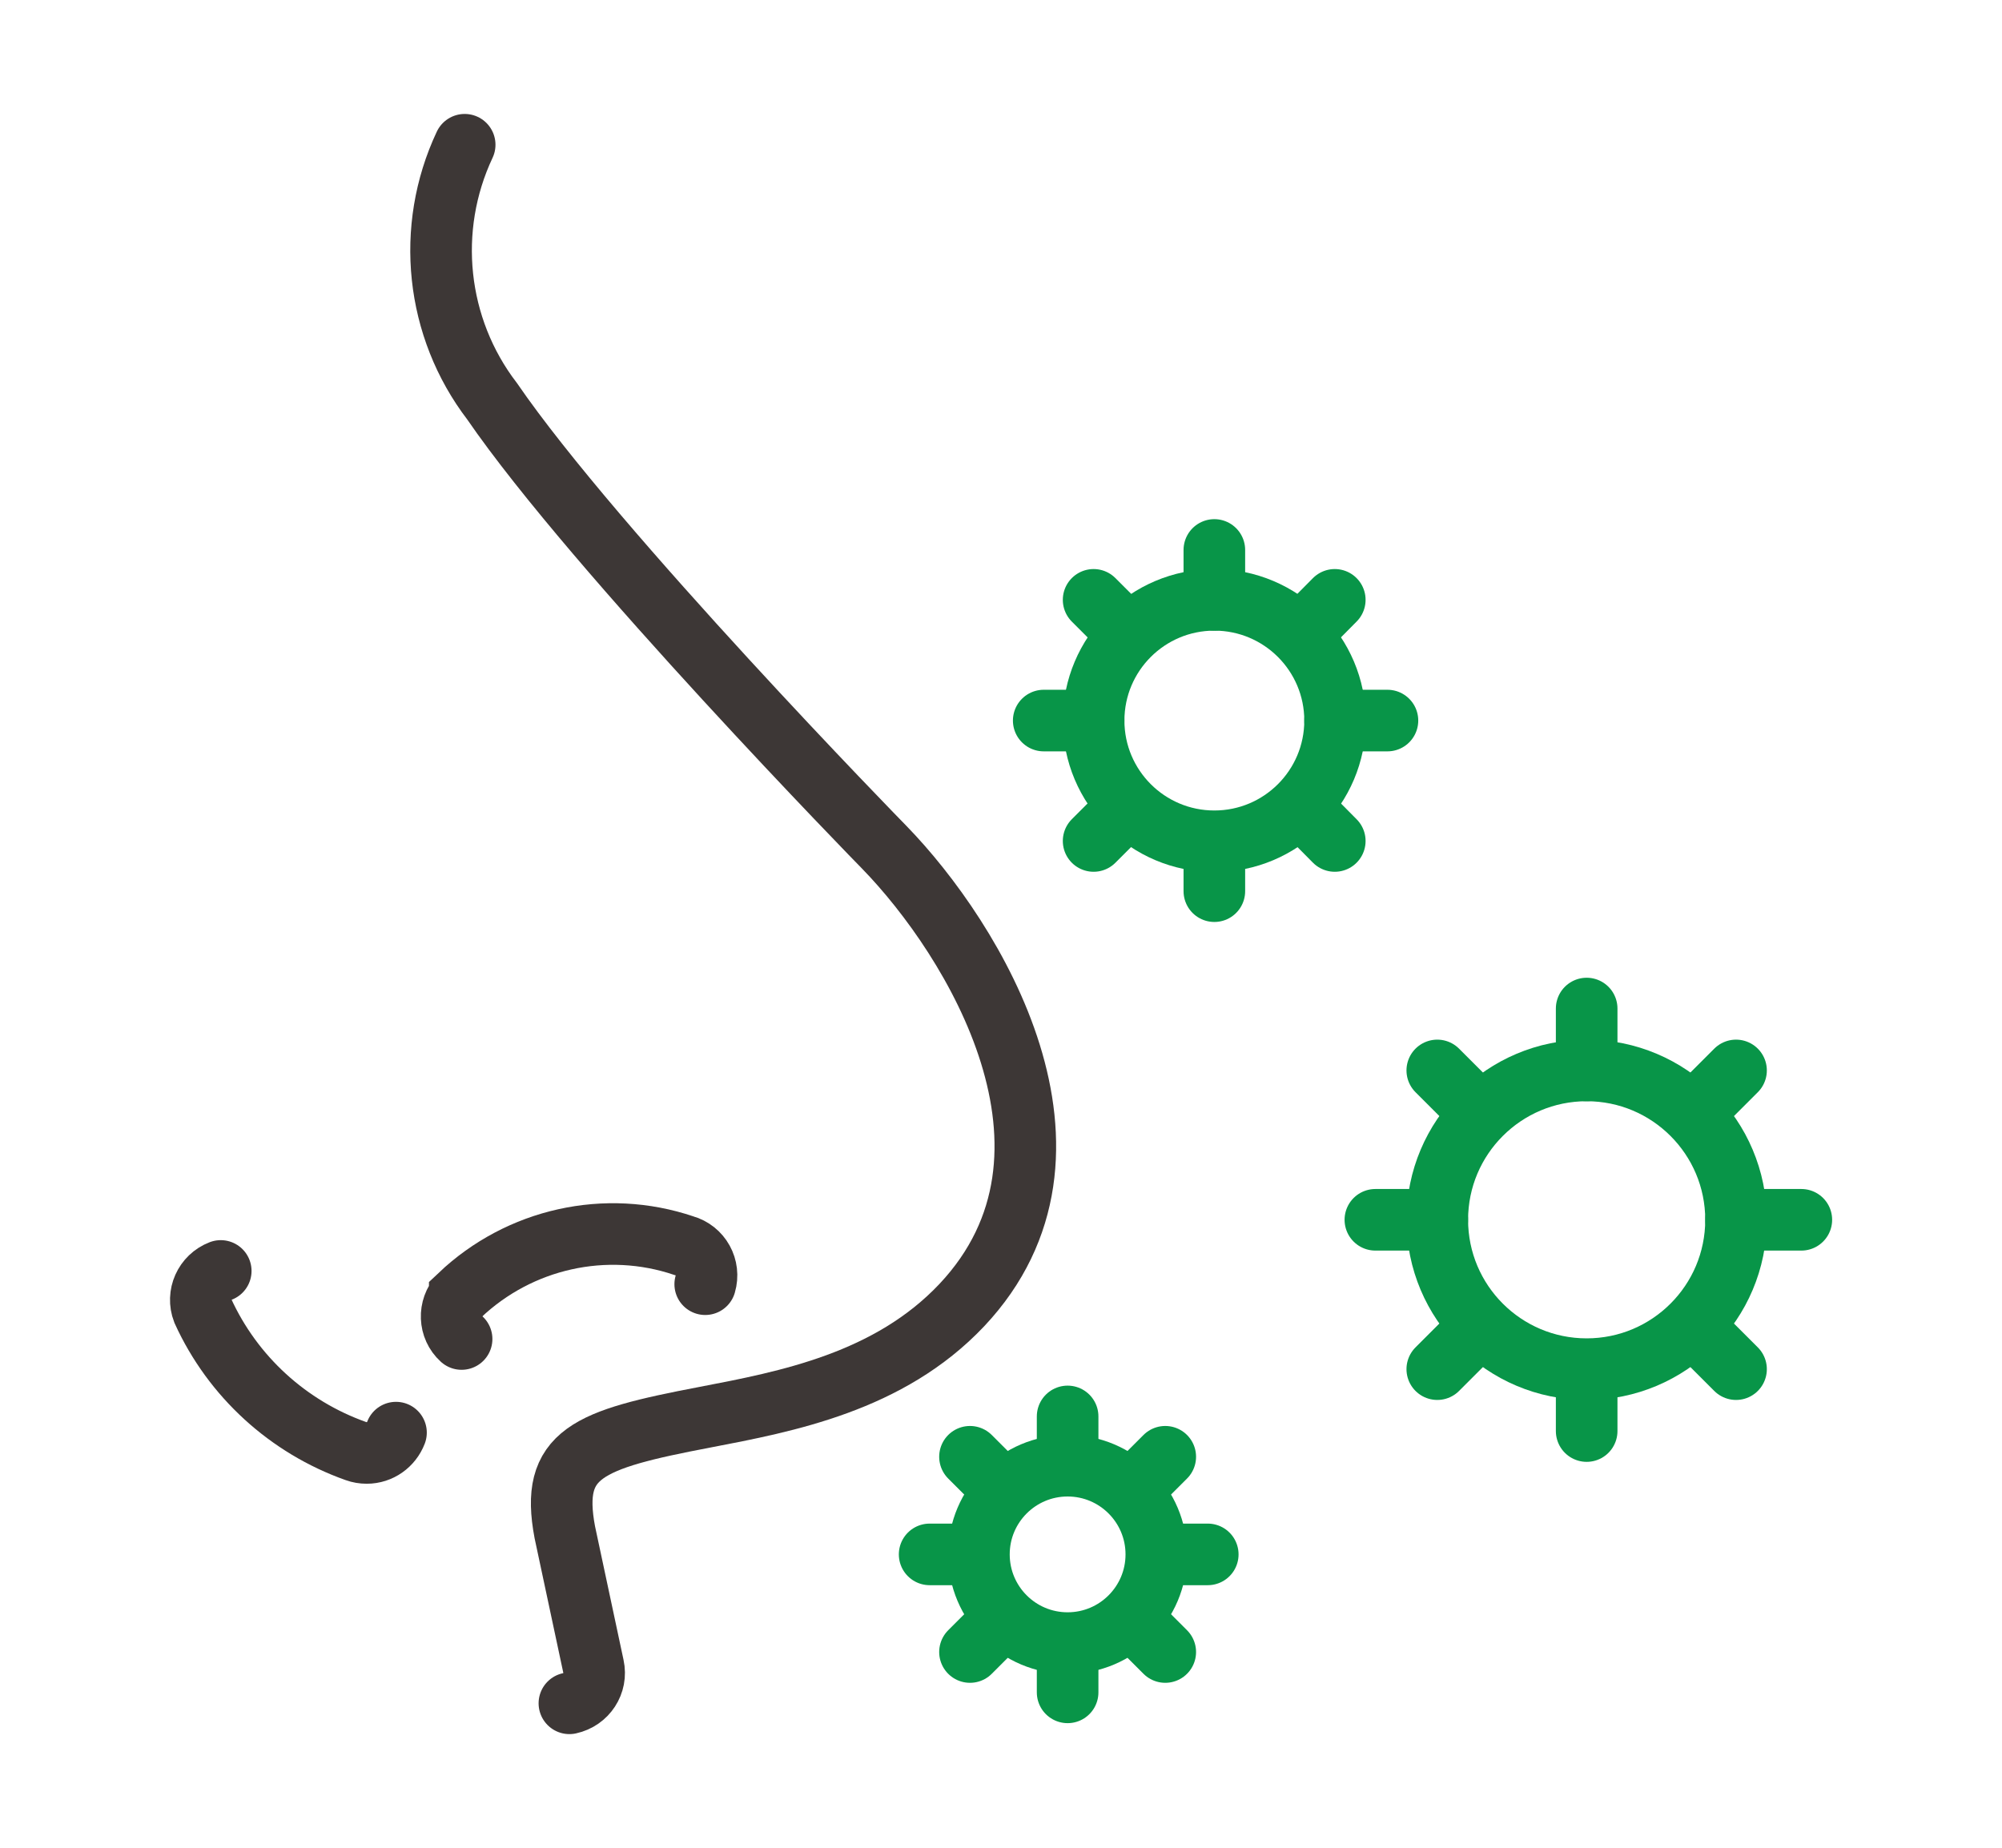 <?xml version="1.0" encoding="utf-8"?>
<!-- Generator: Adobe Illustrator 25.2.3, SVG Export Plug-In . SVG Version: 6.00 Build 0)  -->
<svg version="1.1" id="레이어_1" xmlns="http://www.w3.org/2000/svg" xmlns:xlink="http://www.w3.org/1999/xlink" x="0px"
	 y="0px" viewBox="0 0 65 60" style="enable-background:new 0 0 65 60;" xml:space="preserve">
<style type="text/css">
	.st0{fill:none;stroke:#3D3736;stroke-width:2;stroke-linecap:round;stroke-miterlimit:10;}
	.st1{fill:none;stroke:#089548;stroke-width:2;stroke-linecap:round;stroke-linejoin:round;}
</style>
<g id="그룹_415" transform="translate(1.067 1.36)">
	<g id="그룹_411" transform="translate(0 0)">
		<g id="그룹_410">
			<g id="그룹_409">
				<path id="패스_577" class="st0" d="M14.02,3.34c-1.28,2.72-0.94,5.94,0.89,8.33c3.35,4.88,12.64,14.39,12.73,14.48
					c2.91,2.99,7.17,9.93,2.52,14.87c-2.36,2.5-5.68,3.13-8.34,3.64c-3.83,0.73-5.03,1.18-4.55,3.73l0.93,4.36
					c0.12,0.55-0.23,1.08-0.78,1.2c0,0,0,0,0,0"/>
				<path id="패스_578" class="st0" d="M11.79,45.16c-0.15,0.39-0.52,0.66-0.95,0.66c-0.12,0-0.24-0.02-0.35-0.06
					c-2.2-0.78-4-2.42-4.97-4.55c-0.2-0.52,0.06-1.1,0.58-1.3"/>
			</g>
			<path id="패스_579" class="st0" d="M13.92,42.12c-0.41-0.37-0.43-1.01-0.06-1.41c0,0,0,0,0-0.01c1.94-1.84,4.74-2.47,7.28-1.61
				c0.54,0.15,0.85,0.71,0.69,1.25"/>
		</g>
	</g>
	<g id="그룹_412" transform="translate(27.37 13.158)">
		<circle id="타원_74" class="st1" cx="10.99" cy="8.88" r="3.92"/>
		<line id="선_116" class="st1" x1="10.99" y1="3.34" x2="10.99" y2="4.96"/>
		<line id="선_117" class="st1" x1="14.9" y1="4.96" x2="13.81" y2="6.06"/>
		<line id="선_118" class="st1" x1="16.61" y1="8.88" x2="14.91" y2="8.88"/>
		<line id="선_119" class="st1" x1="14.9" y1="12.79" x2="13.81" y2="11.69"/>
		<line id="선_120" class="st1" x1="10.99" y1="14.42" x2="10.99" y2="12.93"/>
		<line id="선_121" class="st1" x1="7.07" y1="12.79" x2="8.17" y2="11.69"/>
		<line id="선_122" class="st1" x1="5.45" y1="8.88" x2="7.07" y2="8.88"/>
		<line id="선_123" class="st1" x1="7.07" y1="4.96" x2="8.17" y2="6.06"/>
	</g>
	<g id="그룹_413" transform="translate(38.138 28.049)">
		<circle id="타원_75" class="st1" cx="12.31" cy="10.2" r="4.85"/>
		<line id="선_124" class="st1" x1="12.31" y1="3.34" x2="12.31" y2="5.35"/>
		<line id="선_125" class="st1" x1="17.16" y1="5.35" x2="15.8" y2="6.71"/>
		<line id="선_126" class="st1" x1="19.28" y1="10.2" x2="17.16" y2="10.2"/>
		<line id="선_127" class="st1" x1="17.16" y1="15.05" x2="15.8" y2="13.69"/>
		<line id="선_128" class="st1" x1="12.31" y1="17.06" x2="12.31" y2="15.22"/>
		<line id="선_129" class="st1" x1="7.46" y1="15.05" x2="8.82" y2="13.69"/>
		<line id="선_130" class="st1" x1="5.45" y1="10.2" x2="7.46" y2="10.2"/>
		<line id="선_131" class="st1" x1="7.46" y1="5.35" x2="8.82" y2="6.71"/>
	</g>
	<g id="그룹_414" transform="translate(23.666 41.294)">
		<circle id="타원_76" class="st1" cx="9.93" cy="7.82" r="2.88"/>
		<line id="선_132" class="st1" x1="9.93" y1="3.34" x2="9.93" y2="4.65"/>
		<line id="선_133" class="st1" x1="13.1" y1="4.65" x2="12.21" y2="5.54"/>
		<line id="선_134" class="st1" x1="14.48" y1="7.82" x2="13.1" y2="7.82"/>
		<line id="선_135" class="st1" x1="13.1" y1="10.99" x2="12.21" y2="10.1"/>
		<line id="선_136" class="st1" x1="9.93" y1="12.3" x2="9.93" y2="11.1"/>
		<line id="선_137" class="st1" x1="6.76" y1="10.99" x2="7.65" y2="10.1"/>
		<line id="선_138" class="st1" x1="5.45" y1="7.82" x2="6.76" y2="7.82"/>
		<line id="선_139" class="st1" x1="6.76" y1="4.65" x2="7.65" y2="5.54"/>
	</g>
</g>
</svg>

